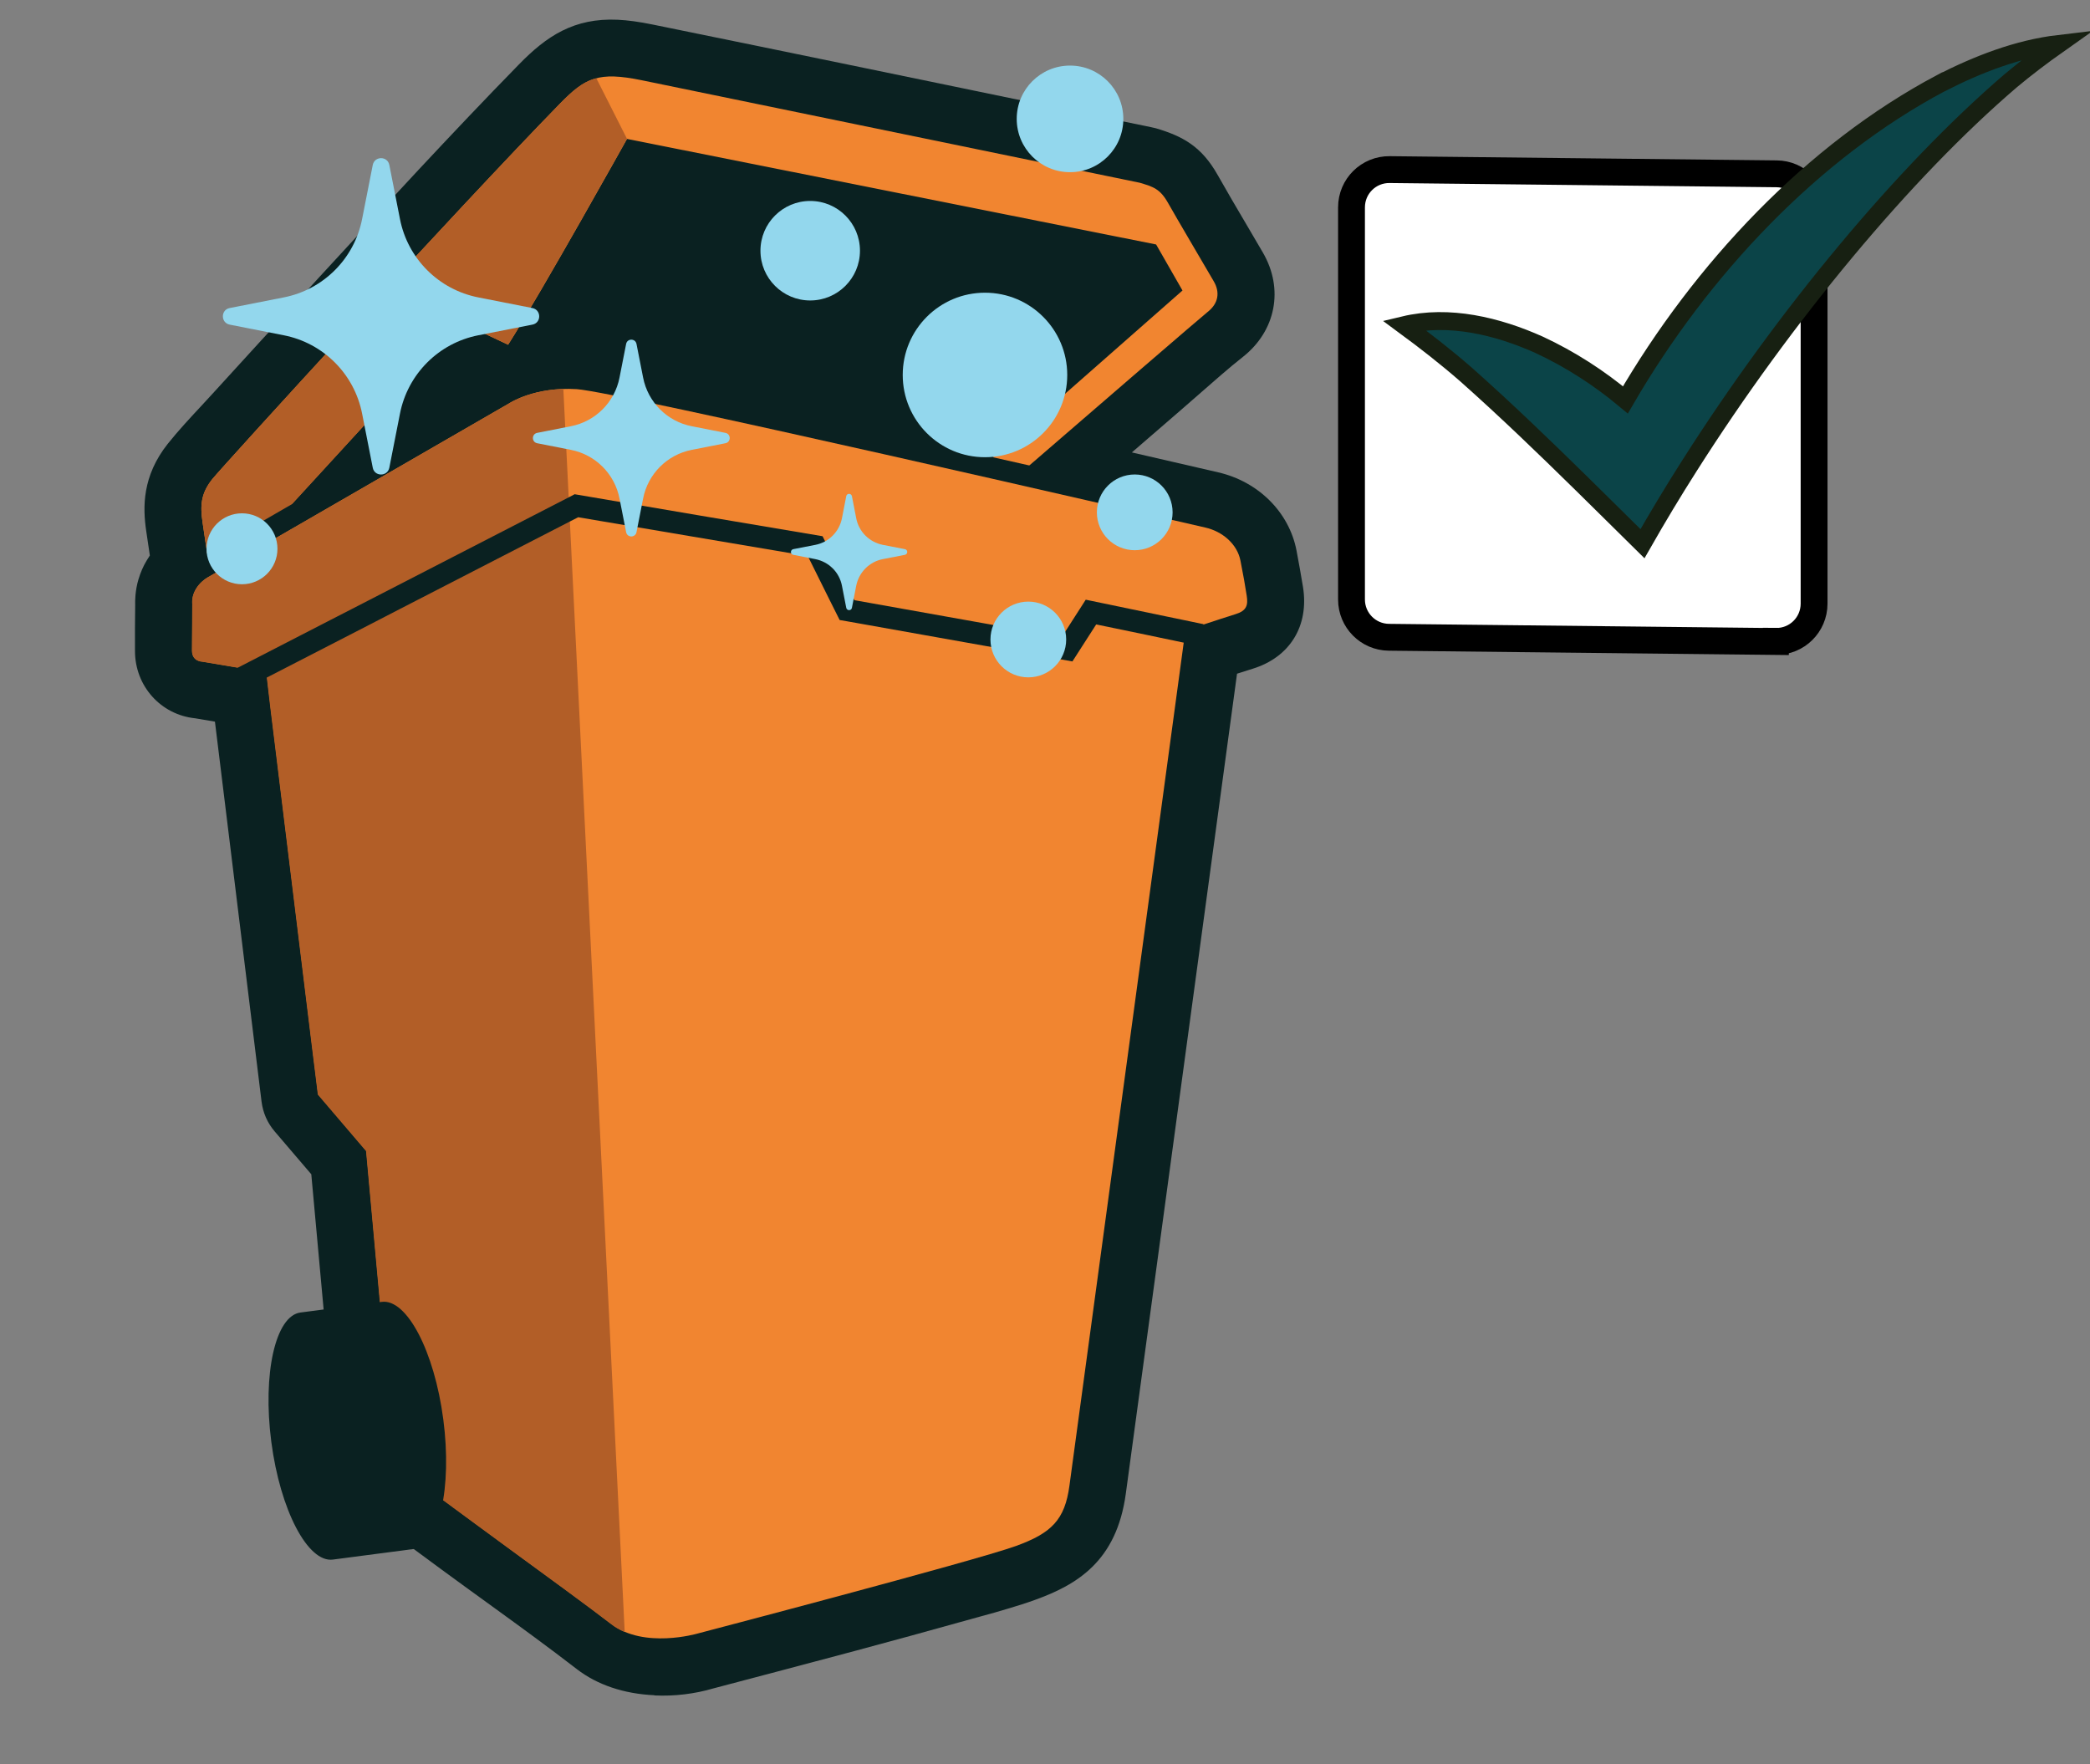<?xml version="1.0" encoding="UTF-8"?>
<svg xmlns="http://www.w3.org/2000/svg" xmlns:xlink="http://www.w3.org/1999/xlink" viewBox="0 0 218 184">
  <rect x="0" y="0" width="218" height="184" fill="#808080" stroke="none"/>
  <defs>
    <style>
      .cls-1, .cls-2 {
        fill: none;
      }

      .cls-3 {
        fill: #fff;
        stroke: #000;
        stroke-width: 2.8px;
      }

      .cls-3, .cls-2 {
        stroke-miterlimit: 10;
      }

      .cls-4, .cls-5 {
        fill: #0a2121;
      }

      .cls-2 {
        stroke: #172012;
        stroke-width: 1.87px;
      }

      .cls-6, .cls-7 {
        fill: #f18530;
      }

      .cls-8 {
        fill: #b25e27;
      }

      .cls-8, .cls-5, .cls-7 {
        fill-rule: evenodd;
      }

      .cls-9 {
        fill: #93d7ed;
      }

      .cls-10 {
        fill: #0b4448;
      }

      .cls-11 {
        clip-path: url(#clippath);
      }
    </style>
    <clipPath id="clippath">
      <polyline class="cls-1" points="708.09 477.45 708.03 868.9 -863.4 868.73 -863.6 476.84"/>
    </clipPath>
  </defs>
  <g id="dark_color_outline_2" data-name="dark color outline 2">
    <path class="cls-3" d="M185.23,66.91l-40.36-.44c-2.16-.02-3.9-1.78-3.9-3.94V21.63c0-2.2,1.79-3.97,3.99-3.94l40.36.44c2.16.02,3.9,1.78,3.9,3.94v40.89c0,2.2-1.79,3.97-3.99,3.94Z"/>
  </g>
  <g id="bright_color_fill" data-name="bright color fill">
    <path class="cls-10" d="M202.43,8.68c-13.36,7.1-24.95,19.36-32.89,33.03-2.74-2.29-5.76-4.24-9.01-5.75-4.33-1.94-9.37-3.17-14.09-2.04,2.24,1.65,4.45,3.37,6.53,5.19,4.15,3.69,8.12,7.52,12.06,11.39,2.1,2.06,4.19,4.14,6.29,6.21,1.54-2.7,3.16-5.4,4.86-8.07,9.98-15.72,22.45-30.71,33.55-40.22,1.59-1.33,3.25-2.59,5.02-3.84-4.31.51-8.46,2.13-12.32,4.1Z"/>
  </g>
  <g id="Layer_11" data-name="Layer 11">
    <g>
      <path class="cls-5" d="M68.26,176.84c2.08.1,4.21-.16,6.14-.73,4.88-1.28,9.89-2.61,14.91-3.95,3.75-1.01,7.5-2.03,11.24-3.08l1.77-.49c.92-.25,1.87-.51,2.81-.8.95-.28,1.91-.58,2.84-.92,4.34-1.57,8.5-4,9.46-11.08l11.6-85.52c.55-.18,1.09-.35,1.64-.52,3.88-1.2,5.89-4.47,5.24-8.53-.21-1.29-.44-2.54-.68-3.82-.77-3.97-3.96-7.16-8.15-8.13-3-.69-6.01-1.39-9.02-2.08l4.94-4.27c.7-.6,1.4-1.22,2.11-1.84,1.5-1.31,3.04-2.68,4.54-3.86,3.44-2.72,4.28-7.09,2.08-10.87-.58-.99-1.16-1.98-1.74-2.97-1.01-1.71-2.01-3.41-2.98-5.13-1.68-2.98-3.64-4.04-6.44-4.87l-.48-.11-7.71-1.59c-14.76-3.05-29.52-6.11-44.3-9.12-1.43-.29-2.58-.45-3.64-.5-4.58-.21-7.43,1.71-10.31,4.66-7.08,7.24-14.06,14.84-20.82,22.18l-1,1.09c-3.33,3.61-6.65,7.25-9.96,10.88-.41.45-.84.91-1.27,1.38-1.22,1.31-2.48,2.66-3.58,4.04-2.68,3.38-2.61,6.63-2.25,9.08l.38,2.57c-.13.2-.23.35-.31.49-.38.62-.67,1.3-.88,2.01-.08.27-.15.55-.2.84-.05.25-.08.52-.11.81-.03.37-.04.72-.03,1.07-.02,1.57-.03,3.17-.02,4.74,0,3.66,2.69,6.65,6.27,7.02l2.07.35,4.86,39.62c.15,1.18.61,2.23,1.37,3.12l3.82,4.47,2.52,27.62.07.43c.26,1.37,1.38,6.07,4.91,8.69l.21.14,3.25,2.41c1.68,1.25,3.38,2.49,5.08,3.73l2.87,2.08c2.91,2.11,5.92,4.3,8.78,6.51,2.12,1.64,4.92,2.59,8.11,2.73Z"/>
      <path class="cls-5" d="M129.56,66.17c-1.31.41-2.61.84-3.91,1.27l-11.91,87.83c-.62,4.61-2.77,6.54-7.03,8.08-.86.31-1.74.59-2.65.86-.91.27-1.82.53-2.73.77-.6.17-1.2.33-1.78.5-3.73,1.05-7.46,2.06-11.2,3.07-5.01,1.34-10.02,2.67-15,3.98-3.38,1.01-8.02.87-10.91-1.38-3.81-2.95-7.79-5.78-11.66-8.6-.02-.01-.02-.02-.04-.03l-.03-.02c-1.69-1.24-3.38-2.48-5.07-3.73-1.12-.83-2.24-1.65-3.35-2.48l-.1-.07c-1.87-1.39-3.05-4.16-3.47-6.39-.01-.08-.01-.14-.03-.21l-1.24-13.52-1.38-15.15-4.58-5.36c-.29-.34-.45-.71-.51-1.17l-5.19-42.38-.48-.08-2.11-.35-2.36-.4c-1.75-.13-3.03-1.56-3.03-3.34,0-1.59,0-3.2.02-4.79-.02-.23,0-.44,0-.66.01-.16.03-.32.06-.48.03-.16.07-.31.12-.48.12-.41.29-.81.52-1.17.04-.08.09-.16.14-.23.03-.04.05-.07.08-.11.1-.14.2-.27.31-.4.02-.02.04-.04.06-.06.13-.15.28-.31.43-.45l-.63-4.23c-.36-2.43-.09-4.24,1.47-6.21,1.4-1.75,3.18-3.57,4.7-5.24,3.3-3.63,6.61-7.26,9.94-10.87,7.16-7.78,14.35-15.63,21.74-23.19,3.45-3.54,5.65-4.11,10.54-3.11,17.34,3.53,34.67,7.12,51.99,10.71.07.01.12.03.18.04,2.06.61,3.14,1.17,4.25,3.13,1.55,2.73,3.17,5.42,4.75,8.14,1.25,2.15.79,4.52-1.17,6.07-2.28,1.81-4.55,3.89-6.76,5.8-3.51,3.02-7.01,6.06-10.52,9.08,5.4,1.23,10.79,2.47,16.18,3.72,2.57.6,4.82,2.55,5.33,5.2.24,1.24.46,2.46.66,3.71.34,2.16-.54,3.72-2.67,4.38Z"/>
      <path class="cls-7" d="M22.49,63.7l-1.36-9.21c-.26-1.77-.18-3.01,1.01-4.51,1-1.26,25.68-28.32,36.23-39.13,2.71-2.78,4.08-3.39,8.52-2.49,2.59.53,51.99,10.7,51.99,10.7,1.41.42,2.12.63,2.95,2.1.94,1.67,3.66,6.27,4.76,8.16.68,1.15.52,2.32-.63,3.22-1.26.99-41.77,36.05-41.77,36.05l-61.72-4.9Z"/>
      <path class="cls-5" d="M23.95,59.65l23.95-26.1,5.1,2.41c3.59-5.67,12.4-21.47,12.4-21.47l55.19,11.01,2.75,4.8-37.63,33.1-61.22.11-.54-3.86Z"/>
      <path class="cls-8" d="M25.45,58.04l22.46-24.49,5.09,2.4c3.59-5.67,12.4-21.47,12.4-21.47l-3.2-6.32c-1.48.38-2.5,1.33-3.83,2.69-10.55,10.8-35.23,37.87-36.23,39.13-1.2,1.5-1.27,2.75-1.01,4.51l.82,5.57,3.5-2.02Z"/>
      <path class="cls-5" d="M129.56,66.17c-1.31.41-2.61.84-3.91,1.27l-11.91,87.83c-.62,4.61-2.77,6.54-7.03,8.08-.86.31-1.74.59-2.65.86-.91.27-1.82.53-2.73.77-.6.17-1.2.33-1.78.5-3.73,1.05-7.46,2.06-11.2,3.07-5.01,1.34-10.02,2.67-15,3.98-3.38,1.01-8.02.87-10.91-1.38-3.81-2.95-7.79-5.78-11.66-8.6-.02-.01-.02-.02-.04-.03l-.03-.02c-1.69-1.24-3.38-2.48-5.07-3.73-1.12-.83-2.24-1.65-3.35-2.48l-.1-.07c-1.87-1.39-3.05-4.16-3.47-6.39-.01-.08-.01-.14-.03-.21l-1.24-13.52-1.38-15.15-4.58-5.36c-.29-.34-.45-.71-.51-1.17l-5.19-42.38-.48-.08-2.11-.35-2.36-.4c-1.75-.13-3.03-1.56-3.03-3.34,0-1.59,0-3.2.02-4.79-.02-.23,0-.44,0-.66.01-.16.03-.32.06-.48.03-.16.07-.31.12-.48.12-.41.29-.81.52-1.17.04-.08.09-.16.14-.23.03-.04.05-.07.08-.11.1-.14.2-.27.31-.4.02-.02.04-.04.06-.06.13-.15.28-.31.43-.45.33-.29.68-.55,1.06-.77l.98-.56h0s8.77-5.07,8.77-5.07l.05-.02,21.6-12.47c2.21-1.43,5.73-1.92,8.27-1.76,1.26.08,2.8.43,4.03.67,2.47.48,4.93,1,7.39,1.53,6.98,1.49,13.93,3.05,20.9,4.61,3.65.82,7.3,1.65,10.95,2.49,1.28.28,2.54.57,3.82.86,6.28,1.43,12.57,2.88,18.85,4.32,2.57.6,4.82,2.55,5.33,5.2.24,1.24.46,2.46.66,3.71.34,2.16-.54,3.72-2.67,4.38Z"/>
      <path class="cls-7" d="M21.73,60.19l31.45-18.16s2.61-1.71,6.98-1.44c4.12.26,59.27,12.98,65.58,14.44,1.72.39,3.31,1.68,3.65,3.46.4,2.06.4,2.11.65,3.64.16,1-.02,1.57-1.14,1.92-1.67.52-5.26,1.72-5.26,1.72l-12.09,89.19c-.48,3.56-1.86,4.95-5.6,6.3-4.35,1.57-33.21,9.13-33.21,9.13,0,0-5.58,1.63-8.97-1-2.1-1.63-6.96-5.17-11.73-8.66h0s-.01-.01-.01-.01l-.02-.02c-.56-.41-6.45-4.73-8.41-6.19l-.09-.07c-1.95-1.45-2.62-5.03-2.62-5.03l-2.68-29.37-5.03-5.89-.2-1.63-.21-1.69-.21-1.7-4.32-35.22-.09-.76-.08-.68-.07-.6-.06-.52-.05-.43-.04-.34-.03-.25-.02-.15v-.05s-6.7-1.13-6.7-1.13c0,0-1.06,0-1.06-1.15,0-1.14.03-4.86.03-4.86-.1-1.19.68-2.25,1.68-2.82Z"/>
      <path class="cls-8" d="M65.16,170.21l-6.4-129.64c-3.52.11-5.58,1.46-5.58,1.46l-31.45,18.16c-1,.58-1.79,1.63-1.68,2.83,0,0-.03,3.71-.03,4.85,0,1.14,1.06,1.15,1.06,1.15l6.69,1.13v.05s.02.15.02.15l.03.25.04.34.05.43.06.52.07.6.08.68.09.76,4.32,35.22.21,1.7.21,1.69.2,1.63,5.03,5.89,2.68,29.37s.67,3.58,2.62,5.03h0s.09.07.09.07c2.06,1.53,8.45,6.22,8.45,6.22h0c4.78,3.49,9.63,7.03,11.73,8.66.43.33.89.6,1.38.8Z"/>
      <path class="cls-5" d="M125.53,65.09v.07s-.47,2.2-.47,2.2l-1.59-.33-3.77-.79h0s-5.36-1.11-5.36-1.11l-2.48,3.86-23.3-4.15-.98-.17-1.01-2.02-2.31-4.65-23.95-4.05-.88.45-17.64,9.08-2.96,1.53-11,5.66-2.53,1.3-2.11-.35-.47-.91,2.05-1.05,9.69-4.99,2.28-1.17,22.57-11.62.63-.33c8.62,1.48,17.24,2.93,25.86,4.38l2.56,5.14.76,1.53,1.68.3,19.94,3.56,2.51-3.91,8.37,1.74h0s3.9.81,3.9.81Z"/>
      <g>
        <path class="cls-5" d="M39.82,135.79c2.61-.34,5.49,5.15,6.42,12.27.93,7.12-.43,13.16-3.04,13.5l-8.48,1.11c-2.61.34-5.49-5.15-6.42-12.27-.93-7.12.43-13.16,3.04-13.5l8.48-1.11Z"/>
        <path class="cls-5" d="M31.95,138.34c2.11-.28,4.49,4.6,5.32,10.89.82,6.29-.22,11.61-2.34,11.89-2.11.28-4.49-4.6-5.32-10.89-.82-6.29.22-11.61,2.34-11.89Z"/>
      </g>
    </g>
  </g>
  <g id="dark_color_outline" data-name="dark color outline">
    <path class="cls-2" d="M202.43,8.68c-13.36,7.1-24.95,19.36-32.89,33.03-2.74-2.29-5.76-4.24-9.01-5.75-4.33-1.94-9.37-3.17-14.09-2.04,2.24,1.65,4.45,3.37,6.53,5.19,4.15,3.69,8.12,7.52,12.06,11.39,2.1,2.06,4.19,4.14,6.29,6.21,1.54-2.7,3.16-5.4,4.86-8.07,9.98-15.72,22.45-30.71,33.55-40.22,1.59-1.33,3.25-2.59,5.02-3.84-4.31.51-8.46,2.13-12.32,4.1Z"/>
    <g class="cls-11">
      <polygon class="cls-4" points="-1824.13 128.43 -1824.13 658.01 -1824.13 1224.76 709.46 1226.92 709.46 475.73 -410.01 475.73 -409.14 290 -594.33 128.43 -1824.13 128.43"/>
      <path class="cls-10" d="M-1829.38,537l.06,1.07L198.16,1116.99h188.59s49.3,0,49.3,0l450.54,3.15h50.27s166.57,0,166.57,0l-.25-1.74L18.89,730.18c-130-46.55-261.34-184.59-333.65-326.33-66.09-129.54-78.81-265.72-78.81-265.72l-3.13-115.11v-5.51s-338.5,3.15-338.5,3.15l-7.82-3.15h-7.66s-411.41,3.15-411.41,3.15h-7.82s-7.82,0-7.82,0h-651.65s0,2.36,0,2.36v513.98Z"/>
      <g>
        <path class="cls-6" d="M-1199.29,28.13v51.69s13.69,212.46,112.89,387.13c91.25,160.67,261.6,282.52,411,329.04l1058.68,329.88.72,1.74h22.74s450.1,0,450.1,0h25.65s-.16-1.68-.16-1.68l-.22-.06L-265.36,738.24c-204.76-69.02-367.96-234.49-446.8-409.6-67.17-149.19-61.7-298.16-61.7-298.16v-5.51s-6.76,0-6.76,0l-411.41,3.15h-7.25Z"/>
        <path class="cls-6" d="M-780.78,20.66v-.51s3.13,2.87,3.13,2.87c-.44,9.26-.41,17.42-.35,19.41,9.16,316.71,212.84,594.54,512.63,695.82l1082.51,365.69,41.79,14.46.19.06.19-1.47h25.65s-.16,3.15-.16,3.15h24.56s-.22-1.74-.22-1.74L-260.39,723.31c-299.52-101.19-501.06-382.36-501.62-700.3v-2.36s-9.38,0-9.38,0h-9.38ZM-1206.2,20.66v51.69c1,162.97,51.77,318.44,147.83,449.62,96.03,131.15,228.54,225.91,383.13,274.08l1034.53,320.93h26.46s.72,0,.72,0h22.74s-.63,1.41-.63,1.41l-33.75-11.63-1045.45-325.78c-78.26-24.37-172.77-69.03-248.41-133.38-83.85-71.33-145.36-155.26-193.12-246.36-80.05-152.68-75.29-328.9-75.29-328.9V20.66s-9.38,0-9.38,0h-9.38Z"/>
      </g>
    </g>
  </g>
  <g id="logo">
    <g>
      <path class="cls-9" d="M88.86,51.75l.45,2.31c.27,1.4,1.37,2.49,2.77,2.77l2.31.45c.32.06.32.52,0,.59l-2.31.45c-1.4.27-2.49,1.37-2.77,2.77l-.45,2.31c-.06.32-.52.32-.59,0l-.45-2.31c-.27-1.4-1.37-2.49-2.77-2.77l-2.31-.45c-.32-.06-.32-.52,0-.59l2.31-.45c1.4-.27,2.49-1.37,2.77-2.77l.45-2.31c.06-.32.52-.32.59,0Z"/>
      <circle class="cls-9" cx="118.36" cy="53.44" r="3.95"/>
      <path class="cls-9" d="M107.26,70.65c-2.18,0-3.95-1.77-3.95-3.95s1.77-3.95,3.95-3.95,3.95,1.77,3.95,3.95-1.77,3.95-3.95,3.95"/>
      <circle class="cls-9" cx="102.74" cy="39.11" r="8.58"/>
      <circle class="cls-9" cx="111.61" cy="12.4" r="5.56"/>
      <path class="cls-9" d="M40.61,17.21l1.11,5.64c.81,4.13,4.04,7.36,8.17,8.17l5.64,1.11c.95.19.95,1.55,0,1.73l-5.64,1.11c-4.13.81-7.36,4.04-8.17,8.17l-1.11,5.64c-.19.95-1.55.95-1.73,0l-1.11-5.64c-.81-4.13-4.04-7.36-8.17-8.17l-5.64-1.11c-.95-.19-.95-1.55,0-1.73l5.64-1.11c4.13-.81,7.36-4.04,8.17-8.17l1.11-5.64c.19-.95,1.55-.95,1.73,0Z"/>
      <path class="cls-9" d="M66.39,35.87l.69,3.51c.5,2.57,2.51,4.58,5.08,5.08l3.51.69c.59.12.59.96,0,1.08l-3.51.69c-2.57.5-4.58,2.51-5.08,5.08l-.69,3.51c-.12.59-.96.59-1.08,0l-.69-3.51c-.5-2.57-2.51-4.58-5.08-5.08l-3.51-.69c-.59-.12-.59-.96,0-1.08l3.51-.69c2.57-.5,4.58-2.51,5.08-5.08l.69-3.51c.12-.59.96-.59,1.08,0Z"/>
      <circle class="cls-9" cx="25.24" cy="57.24" r="3.7"/>
      <circle class="cls-9" cx="84.51" cy="26.15" r="5.19"/>
    </g>
  </g>
</svg>